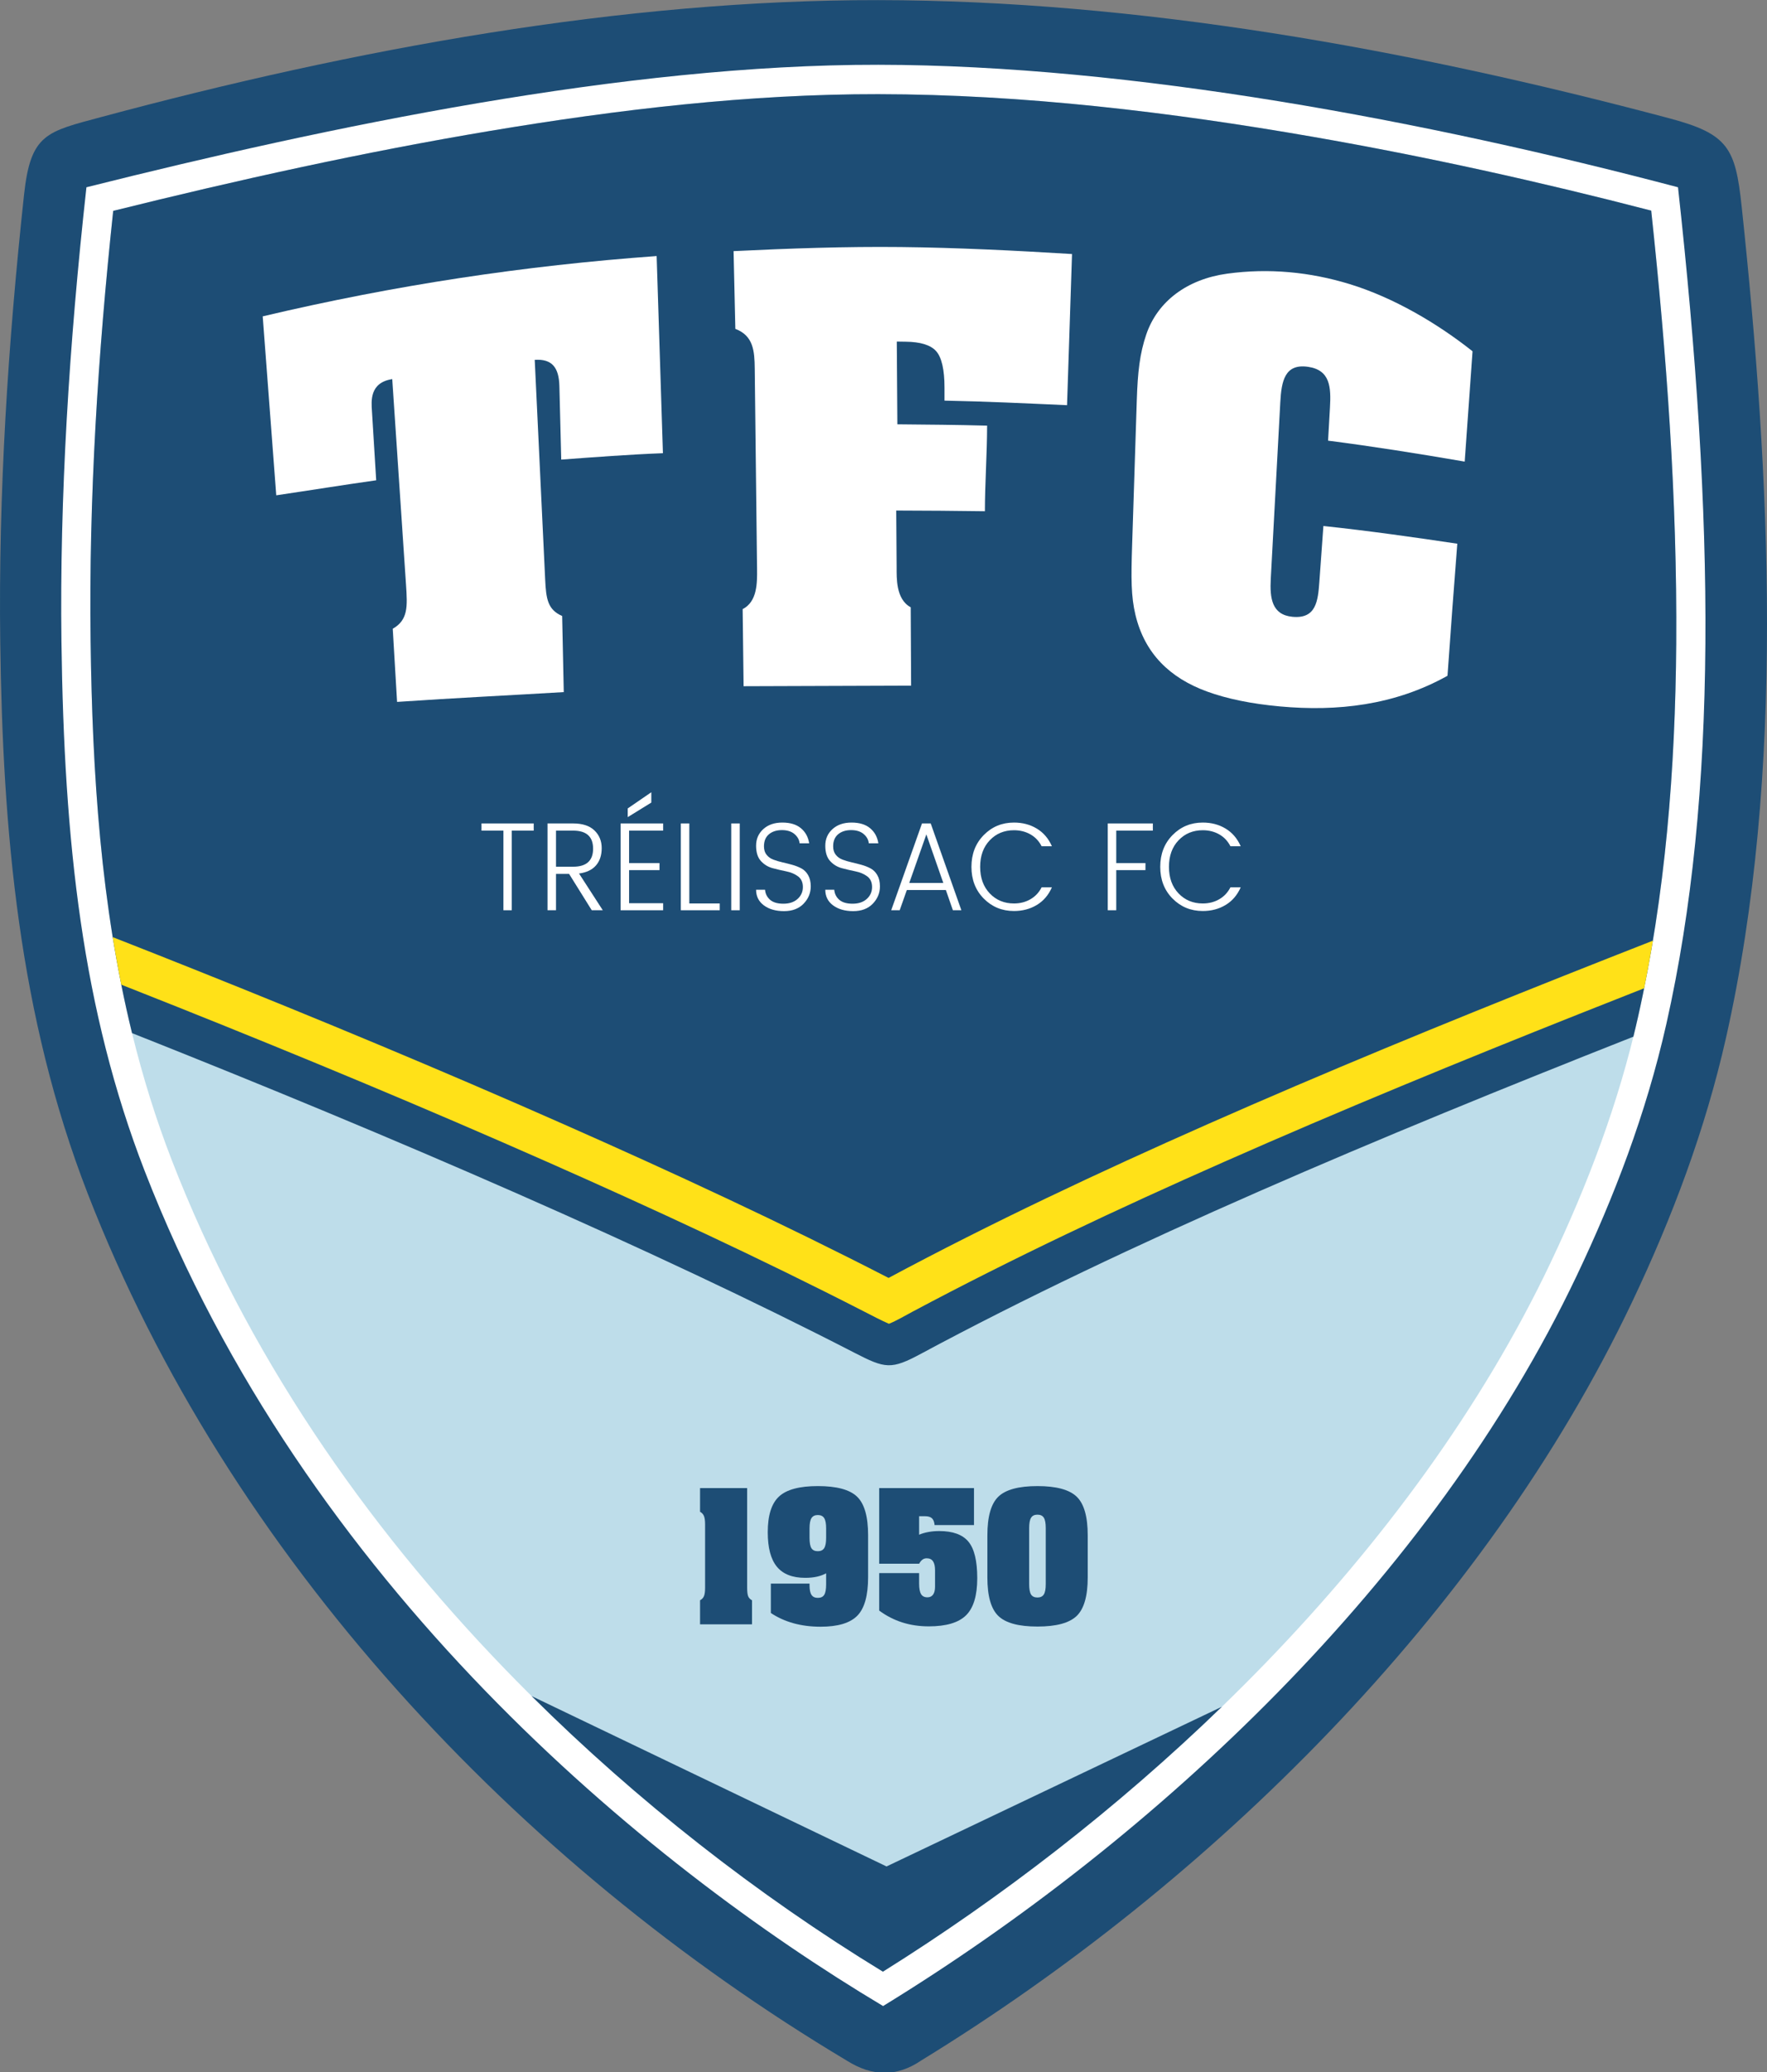 <?xml version="1.0" encoding="UTF-8" standalone="no"?>
<!-- Created with sK1/UniConvertor (http://sk1project.org/) -->

<svg
   xmlns:dc="http://purl.org/dc/elements/1.1/"
   xmlns:cc="http://creativecommons.org/ns#"
   xmlns:rdf="http://www.w3.org/1999/02/22-rdf-syntax-ns#"
   xmlns:svg="http://www.w3.org/2000/svg"
   xmlns="http://www.w3.org/2000/svg"
   xmlns:sodipodi="http://sodipodi.sourceforge.net/DTD/sodipodi-0.dtd"
   xmlns:inkscape="http://www.inkscape.org/namespaces/inkscape"
   width="597"
   height="700"
   viewBox="0 0 477.6 560"
   id="svg2"
   version="1.1"
   inkscape:version="0.91 r13725"
   sodipodi:docname="Logo Trélissac FC.svg"
   style="fill-rule:evenodd">
  <rect x="0" y="0" width="477.6" height="560" fill="#808080" stroke="none"/>
  <defs
     id="defs68" />
  <sodipodi:namedview
     pagecolor="#ffffff"
     bordercolor="#666666"
     borderopacity="1"
     objecttolerance="10"
     gridtolerance="10"
     guidetolerance="10"
     inkscape:pageopacity="0"
     inkscape:pageshadow="2"
     inkscape:window-width="1440"
     inkscape:window-height="788"
     id="namedview66"
     showgrid="false"
     inkscape:zoom="0.3883821"
     inkscape:cx="372.0475"
     inkscape:cy="526.18126"
     inkscape:window-x="0"
     inkscape:window-y="1"
     inkscape:window-maximized="1"
     inkscape:current-layer="svg2"
     units="px" />
  <g
     id="g4405"
     transform="matrix(0.988,0,0,0.988,-55.266,-135.8)">
    <g
       id="g4396">
      <path
         style="fill:#1d4d75;stroke:none"
         d="m 532.406,193.925 c 7.856,73.778 12.053,154.903 -4.271,227.337 -5.665,25.141 -14.7,49.171 -25.736,72.386 -40.395,84.984 -115.33,158.896 -194.411,207.37 -6.782,4.619 -13.474,4.392 -20.319,0.1 C 197.518,647.278 118.449,563.167 79.941,463.942 61.1,415.395 56.677,364.859 56.005,313.141 55.473,272.336 58.135,231.292 62.513,190.723 64.316,174.008 68.639,173.495 83.706,169.444 153.203,150.758 226.395,137.389 296.24,137.481 c 70.634,0.092 144.447,13.177 216.356,32.321 16.126,4.293 18.107,8.114 19.81,24.123 z"
         id="path12"
         inkscape:connector-curvature="0" />
      <path
         style="fill:#ffffff;stroke:none"
         d="M 79.586,188.672 C 145.56,172.106 226.905,155.074 296.217,155.167 c 69.313,0.093 150.104,15.386 218.773,33.505 10.016,90.912 11.023,165.799 -3.186,228.85 -5.56,24.671 -14.384,47.534 -24.508,68.831 C 447.76,569.53 372.16,640.399 297.526,686.149 232.382,647.244 139.432,570.893 95.537,457.791 78.468,413.809 73.465,367.845 72.75,312.919 72.239,273.63 74.822,231.686 79.586,188.672 Z"
         id="path14"
         inkscape:connector-curvature="0" />
      <g
         id="g4390">
        <path
           inkscape:connector-curvature="0"
           id="path16"
           d="m 507.661,195.06 c -30.538,-7.923 -61.426,-14.767 -92.493,-20.178 -39.004,-6.793 -79.343,-11.622 -118.961,-11.675 -35.317,-0.048 -71.247,4.203 -106.054,10.026 -34.683,5.803 -69.108,13.417 -103.246,21.894 -4.164,39.007 -6.693,78.468 -6.183,117.687 0.632,48.531 4.553,96.473 22.24,142.048 20.343,52.419 52.427,99.15 91.307,139.317 30.459,31.468 65.81,59.746 103.203,82.568 73.474,-45.93 145.046,-114.797 182.63,-193.868 10.234,-21.529 18.669,-43.822 23.923,-67.138 7.532,-33.419 10.234,-68.042 10.48,-102.254 0.283,-39.464 -2.642,-79.18 -6.846,-118.427 z"
           style="fill:#beddea;stroke:none" />
        <path
           id="path4364"
           d="m 507.661,195.06 c -30.538,-7.923 -61.426,-14.767 -92.493,-20.178 -39.004,-6.793 -79.343,-11.622 -118.961,-11.675 -35.317,-0.048 -71.247,4.203 -106.054,10.026 -34.683,5.803 -69.108,13.417 -103.246,21.894 -4.164,39.007 -6.693,78.468 -6.183,117.687 0.472,36.317 2.788,72.304 11.335,107.216 71.642,28.394 143.037,59.307 197.607,87.42 8.499,4.378 10.056,4.677 18.306,0.24 56.028,-30.133 125.432,-59.292 194.811,-86.684 0.432,-1.749 0.848,-3.504 1.244,-5.265 7.532,-33.419 10.234,-68.042 10.48,-102.254 0.283,-39.464 -2.642,-79.18 -6.846,-118.427 z"
           style="fill:#1d4d75;stroke:none"
           inkscape:connector-curvature="0" />
        <path
           id="path18"
           d="m 201.371,601.368 c 28.799,28.588 61.581,54.309 96.103,75.379 32.174,-20.113 63.983,-44.624 92.733,-72.464 l -91.737,43.683 -97.099,-46.598 z"
           style="fill:#1d4d75;stroke:none"
           inkscape:connector-curvature="0" />
        <path
           inkscape:connector-curvature="0"
           id="path20"
           d="m 299.024,486.991 c 28.465,-15.238 57.705,-28.972 87.216,-42.014 32.199,-14.229 64.766,-27.596 97.47,-40.6 8.128,-3.232 16.267,-6.441 24.411,-9.633 -0.723,4.354 -1.519,8.695 -2.391,13.017 -5.979,2.351 -11.954,4.712 -17.924,7.086 -32.567,12.95 -65.018,26.268 -97.083,40.439 -28.79,12.722 -57.422,26.156 -85.218,40.981 -2.057,1.096 -4.302,2.437 -6.379,3.268 -2.049,-0.879 -4.812,-2.334 -7.115,-3.512 -28.285,-14.48 -57.211,-27.879 -86.255,-40.719 -33.395,-14.762 -67.125,-28.798 -101.027,-42.334 -5.199,-2.076 -10.404,-4.14 -15.613,-6.192 -0.866,-4.32 -1.645,-8.654 -2.347,-13.002 l 2.021,0.793 c 6.691,2.626 13.375,5.271 20.051,7.937 34.033,13.588 67.875,27.671 101.4,42.491 29.939,13.235 59.658,27.017 88.784,41.994 z"
           style="fill:#ffe118;stroke:none" />
      </g>
    </g>
    <g
       id="g4366">
      <g
         id="g4337">
        <path
           style="fill:#1d4d75;stroke:none"
           d="m 248.83,554.406 c 0,-1.04 -0.108,-1.804 -0.314,-2.303 -0.206,-0.491 -0.561,-0.882 -1.064,-1.156 l 0,-6.478 12.885,0 0,27.284 c 0,1.105 0.099,1.879 0.289,2.336 0.197,0.458 0.544,0.815 1.039,1.073 l 0,6.578 -14.213,0 0,-6.578 c 0.52,-0.274 0.874,-0.657 1.073,-1.147 0.206,-0.483 0.305,-1.24 0.305,-2.262 l 0,-17.347 z"
           id="path24"
           inkscape:connector-curvature="0" />
        <path
           style="fill:#1d4d75;stroke:none"
           d="m 281.941,558.082 0,-2.578 c 0,-1.322 -0.174,-2.254 -0.528,-2.819 -0.355,-0.557 -0.933,-0.84 -1.741,-0.84 -0.808,0 -1.385,0.283 -1.74,0.84 -0.355,0.565 -0.528,1.497 -0.528,2.819 l 0,2.578 c 0,1.355 0.173,2.295 0.519,2.844 0.347,0.54 0.933,0.814 1.749,0.814 0.808,0 1.386,-0.282 1.741,-0.839 0.354,-0.566 0.528,-1.497 0.528,-2.819 z m 11.482,10.793 c 0,4.99 -0.981,8.491 -2.945,10.503 -1.971,2.012 -5.32,3.018 -10.055,3.018 -2.656,0 -5.123,-0.316 -7.408,-0.947 -2.276,-0.632 -4.338,-1.572 -6.195,-2.803 l 0,-8.041 10.584,0 0,0.515 c 0,1.181 0.181,2.046 0.544,2.579 0.363,0.54 0.932,0.806 1.724,0.806 0.817,0 1.403,-0.275 1.749,-0.832 0.346,-0.548 0.52,-1.505 0.52,-2.877 l 0,-3.01 c -0.776,0.416 -1.625,0.732 -2.557,0.931 -0.941,0.208 -1.997,0.308 -3.168,0.308 -3.497,0 -6.079,-1.015 -7.746,-3.043 -1.666,-2.03 -2.499,-5.173 -2.499,-9.43 0,-4.616 1.031,-7.875 3.085,-9.771 2.054,-1.905 5.592,-2.853 10.616,-2.853 5.156,0 8.736,0.965 10.74,2.902 2.005,1.93 3.011,5.439 3.011,10.52 l 0,11.525 z"
           id="path26"
           inkscape:connector-curvature="0" />
        <path
           style="fill:#1d4d75;stroke:none"
           d="m 296.458,577.981 0,-10.253 10.922,0 0,2.877 c 0,1.331 0.181,2.287 0.536,2.877 0.355,0.582 0.932,0.873 1.74,0.873 0.677,0 1.188,-0.249 1.543,-0.74 0.355,-0.499 0.536,-1.214 0.536,-2.162 l 0,-1.048 0,-3.434 c 0,-1.106 -0.181,-1.929 -0.552,-2.478 -0.371,-0.541 -0.949,-0.815 -1.724,-0.815 -0.438,0 -0.817,0.116 -1.147,0.358 -0.33,0.232 -0.643,0.607 -0.932,1.13 l -10.922,0 0,-20.697 25.935,0 0,10.128 -10.782,0 c -0.074,-0.873 -0.321,-1.497 -0.725,-1.871 -0.405,-0.374 -1.04,-0.557 -1.906,-0.557 l -1.6,0 0,5.056 c 0.775,-0.324 1.625,-0.574 2.549,-0.74 0.924,-0.174 1.913,-0.258 2.961,-0.258 3.72,0 6.385,0.973 7.985,2.911 1.609,1.945 2.409,5.263 2.409,9.978 0,4.757 -1.023,8.142 -3.069,10.162 -2.045,2.013 -5.444,3.019 -10.195,3.019 -2.582,0 -4.999,-0.358 -7.268,-1.081 -2.26,-0.724 -4.363,-1.805 -6.294,-3.235 z"
           id="path28"
           inkscape:connector-curvature="0" />
        <path
           style="fill:#1d4d75;stroke:none"
           d="m 342.025,570.746 0,-15.301 c 0,-1.363 -0.173,-2.32 -0.528,-2.868 -0.355,-0.558 -0.932,-0.832 -1.74,-0.832 -0.809,0 -1.386,0.274 -1.741,0.832 -0.355,0.548 -0.528,1.505 -0.528,2.868 l 0,15.301 c 0,1.356 0.173,2.295 0.52,2.844 0.346,0.541 0.932,0.815 1.749,0.815 0.808,0 1.385,-0.282 1.74,-0.839 0.355,-0.558 0.528,-1.497 0.528,-2.82 z M 326.055,557.4 c 0,-5.114 0.999,-8.64 2.995,-10.57 1.996,-1.937 5.568,-2.902 10.707,-2.902 5.139,0 8.718,0.965 10.731,2.902 2.013,1.93 3.019,5.456 3.019,10.57 l 0,11.525 c 0,5.065 -1.006,8.565 -3.01,10.511 -2.005,1.938 -5.585,2.911 -10.74,2.911 -5.139,0 -8.711,-0.965 -10.707,-2.903 -1.996,-1.929 -2.995,-5.438 -2.995,-10.519 l 0,-11.525 z"
           id="path30"
           inkscape:connector-curvature="0" />
      </g>
      <g
         id="g4318"
         style="fill:#ffffff">
        <path
           style="fill:#ffffff;stroke:none"
           d="m 235.577,207.483 1.718,53.927 c -9.18,0.353 -18.658,1.069 -27.819,1.751 l -0.507,-20.106 c -0.128,-5.057 -1.98,-7.495 -6.746,-7.178 l 2.853,60.014 c 0.256,5.382 0.674,8.299 4.648,10.047 l 0.441,20.816 c -14.777,0.889 -29.801,1.599 -45.603,2.682 l -1.18,-20.007 c 4.239,-2.432 4.027,-6.072 3.624,-12.091 l -3.764,-56.193 c -6.284,0.958 -5.715,6.13 -5.554,8.745 l 1.163,18.928 c -9.184,1.297 -18.167,2.755 -27.342,4.108 l -3.703,-48.949 c 36.2,-8.553 71.527,-13.869 107.771,-16.494 z"
           id="path34"
           inkscape:connector-curvature="0" />
        <path
           style="fill:#ffffff;stroke:none"
           d="m 301.231,292.717 c 0.017,2.61 -0.283,8.635 3.851,10.836 0.029,7.079 0.069,14.357 0.109,21.437 l -45.829,0.156 -0.257,-21.083 c 4.012,-2.071 3.983,-7.118 3.938,-11.034 l -0.632,-54.755 c -0.056,-4.802 -0.345,-8.996 -5.305,-10.872 -0.169,-6.959 -0.327,-14.292 -0.485,-21.263 15.259,-0.745 30.539,-1.28 45.817,-1.118 15.281,0.162 31.493,0.974 46.772,1.911 l -1.361,41.345 c -11.187,-0.504 -22.326,-1.03 -33.526,-1.247 0,-1.166 0.001,-2.356 0,-3.546 -0.008,-4.988 -0.777,-8.301 -2.296,-10 -1.489,-1.666 -4.295,-2.534 -8.332,-2.572 -0.98,-0.009 -1.463,-0.024 -2.423,-0.037 0.049,7.549 0.109,15.097 0.158,22.634 8.17,0.072 16.396,0.144 24.551,0.36 -0.02,7.801 -0.585,15.614 -0.605,23.415 -4.047,-0.06 -8.095,-0.097 -12.132,-0.133 -4.037,-0.036 -8.085,-0.047 -12.122,-0.06 0.029,5.217 0.073,10.422 0.109,15.626 z"
           id="path36"
           inkscape:connector-curvature="0" />
        <path
           style="fill:#ffffff;stroke:none"
           d="m 458.785,233.538 -2.148,30.172 c -12.845,-2.21 -24.968,-4.136 -37.379,-5.731 l 0.519,-9.071 c 0.316,-5.519 0.088,-10.218 -5.95,-11.117 -6.428,-0.958 -7.325,3.898 -7.639,9.718 l -2.604,48.28 c -0.282,5.228 0.266,9.816 5.908,10.369 6.507,0.637 7.008,-4.33 7.385,-9.555 l 1.104,-15.281 c 12.529,1.335 25.006,3.109 36.634,4.847 -0.436,5.986 -0.954,12.175 -1.385,18.162 -0.429,5.973 -0.861,11.973 -1.296,17.959 -14.525,8.1 -30.157,9.81 -45.814,8.386 -7.854,-0.714 -14.521,-2.086 -19.985,-4.084 -10.097,-3.691 -17.016,-10.311 -19.571,-20.959 -1.213,-5.057 -1.202,-9.987 -0.906,-19.14 l 1.278,-39.653 c 0.244,-7.572 0.803,-12.686 2.598,-17.934 3.095,-9.048 11.182,-15.104 22.151,-16.604 11.351,-1.553 22.613,-0.472 33.477,2.856 12.147,3.722 24.134,10.845 33.623,18.38 z"
           id="path38"
           inkscape:connector-curvature="0" />
      </g>
      <g
         id="g4323"
         style="fill:#ffffff">
        <path
           inkscape:connector-curvature="0"
           id="path42"
           d="m 187.657,364.642 0,-1.962 14.289,0 0,1.962 -6.001,0 0,21.784 -2.287,0 0,-21.784 -6.001,0 z"
           style="fill:#ffffff;stroke:none" />
        <path
           inkscape:connector-curvature="0"
           id="path44"
           d="m 208.046,376.48 0,9.946 -2.321,0 0,-23.746 6.996,0 c 2.564,0 4.508,0.637 5.835,1.91 1.326,1.274 1.989,2.885 1.989,4.835 0,1.951 -0.52,3.528 -1.558,4.732 -1.039,1.205 -2.586,1.944 -4.642,2.22 l 6.498,10.049 -3.017,0 -6.2,-9.946 -3.58,0 z m 0,-11.838 0,9.876 4.675,0 c 3.646,0 5.47,-1.645 5.47,-4.937 0,-3.293 -1.824,-4.939 -5.47,-4.939 l -4.675,0 z"
           style="fill:#ffffff;stroke:none" />
        <path
           inkscape:connector-curvature="0"
           id="path46"
           d="m 237.353,362.68 0,1.962 -9.315,0 0,8.879 8.321,0 0,1.927 -8.321,0 0,9.05 9.315,0 0,1.928 -11.636,0 0,-23.746 11.636,0 z"
           style="fill:#ffffff;stroke:none" />
        <path
           inkscape:connector-curvature="0"
           id="path48"
           d="m 242.193,362.68 2.321,0 0,21.887 8.321,0 0,1.859 -10.642,0 0,-23.746 z"
           style="fill:#ffffff;stroke:none" />
        <path
           inkscape:connector-curvature="0"
           id="path50"
           d="m 255.985,386.426 0,-23.746 2.321,0 0,23.746 -2.321,0 z"
           style="fill:#ffffff;stroke:none" />
        <path
           inkscape:connector-curvature="0"
           id="path52"
           d="m 264.936,368.944 c 0,0.94 0.238,1.709 0.713,2.305 0.475,0.597 1.088,1.039 1.839,1.325 0.753,0.287 1.581,0.534 2.488,0.74 0.905,0.207 1.812,0.436 2.718,0.689 0.906,0.252 1.735,0.579 2.486,0.98 0.752,0.402 1.366,1.015 1.84,1.841 0.475,0.826 0.713,1.847 0.713,3.063 0,1.812 -0.652,3.395 -1.956,4.749 -1.304,1.354 -3.089,2.031 -5.354,2.031 -2.265,0 -4.105,-0.528 -5.52,-1.584 -1.414,-1.055 -2.122,-2.477 -2.122,-4.267 l 2.454,0 c 0.088,1.101 0.541,2.013 1.359,2.736 0.818,0.723 2.038,1.084 3.663,1.084 1.624,0 2.918,-0.436 3.879,-1.308 0.961,-0.872 1.442,-1.956 1.442,-3.252 0,-1.296 -0.442,-2.271 -1.326,-2.925 -0.884,-0.654 -1.95,-1.107 -3.199,-1.359 -1.249,-0.253 -2.498,-0.545 -3.746,-0.877 -1.249,-0.333 -2.315,-0.981 -3.199,-1.945 -0.885,-0.964 -1.327,-2.363 -1.327,-4.199 0,-1.835 0.657,-3.349 1.973,-4.542 1.315,-1.193 3.05,-1.79 5.205,-1.79 2.155,0 3.851,0.517 5.089,1.549 1.238,1.033 1.989,2.409 2.254,4.13 l -2.619,0 c -0.088,-0.964 -0.552,-1.807 -1.393,-2.53 -0.839,-0.722 -1.988,-1.084 -3.447,-1.084 -1.459,0 -2.641,0.379 -3.547,1.136 -0.907,0.757 -1.36,1.858 -1.36,3.304 z"
           style="fill:#ffffff;stroke:none" />
        <path
           inkscape:connector-curvature="0"
           id="path54"
           d="m 283.866,368.944 c 0,0.94 0.238,1.709 0.713,2.305 0.475,0.597 1.088,1.039 1.839,1.325 0.753,0.287 1.581,0.534 2.488,0.74 0.905,0.207 1.812,0.436 2.718,0.689 0.906,0.252 1.735,0.579 2.486,0.98 0.752,0.402 1.365,1.015 1.84,1.841 0.475,0.826 0.713,1.847 0.713,3.063 0,1.812 -0.652,3.395 -1.956,4.749 -1.304,1.354 -3.089,2.031 -5.354,2.031 -2.265,0 -4.106,-0.528 -5.52,-1.584 -1.415,-1.055 -2.122,-2.477 -2.122,-4.267 l 2.454,0 c 0.088,1.101 0.541,2.013 1.359,2.736 0.818,0.723 2.038,1.084 3.663,1.084 1.624,0 2.918,-0.436 3.879,-1.308 0.961,-0.872 1.442,-1.956 1.442,-3.252 0,-1.296 -0.442,-2.271 -1.326,-2.925 -0.884,-0.654 -1.951,-1.107 -3.199,-1.359 -1.249,-0.253 -2.498,-0.545 -3.746,-0.877 -1.249,-0.333 -2.315,-0.981 -3.199,-1.945 -0.885,-0.964 -1.327,-2.363 -1.327,-4.199 0,-1.835 0.657,-3.349 1.973,-4.542 1.315,-1.193 3.05,-1.79 5.205,-1.79 2.155,0 3.851,0.517 5.089,1.549 1.237,1.033 1.989,2.409 2.254,4.13 l -2.619,0 c -0.088,-0.964 -0.553,-1.807 -1.393,-2.53 -0.839,-0.722 -1.989,-1.084 -3.447,-1.084 -1.459,0 -2.641,0.379 -3.548,1.136 -0.906,0.757 -1.359,1.858 -1.359,3.304 z"
           style="fill:#ffffff;stroke:none" />
        <path
           inkscape:connector-curvature="0"
           id="path56"
           d="m 316.621,386.426 -1.923,-5.541 -10.675,0 -1.956,5.541 -2.32,0 8.42,-23.746 2.387,0 8.388,23.746 -2.321,0 z m -11.935,-7.468 9.316,0 -4.642,-13.284 -4.674,13.284 z"
           style="fill:#ffffff;stroke:none" />
        <path
           inkscape:connector-curvature="0"
           id="path58"
           d="m 325.059,383.225 c -2.243,-2.271 -3.365,-5.162 -3.365,-8.672 0,-3.51 1.122,-6.406 3.365,-8.689 2.243,-2.283 5.001,-3.425 8.272,-3.425 2.343,0 4.425,0.551 6.249,1.652 1.823,1.102 3.199,2.708 4.127,4.818 l -2.818,0 c -0.707,-1.399 -1.724,-2.477 -3.05,-3.235 -1.326,-0.757 -2.829,-1.135 -4.508,-1.135 -2.675,0 -4.885,0.917 -6.631,2.753 -1.746,1.835 -2.619,4.256 -2.619,7.261 0,3.005 0.873,5.426 2.619,7.261 1.746,1.836 3.956,2.753 6.631,2.753 1.679,0 3.182,-0.384 4.508,-1.153 1.326,-0.768 2.343,-1.852 3.05,-3.252 l 2.818,0 c -0.928,2.111 -2.304,3.717 -4.127,4.818 -1.824,1.102 -3.906,1.652 -6.249,1.652 -3.271,0 -6.029,-1.136 -8.272,-3.407 z"
           style="fill:#ffffff;stroke:none" />
        <path
           inkscape:connector-curvature="0"
           id="path60"
           d="m 358.99,386.426 0,-23.746 12.333,0 0,1.962 -10.012,0 0,8.879 7.99,0 0,1.927 -7.99,0 0,10.978 -2.321,0 z"
           style="fill:#ffffff;stroke:none" />
        <path
           inkscape:connector-curvature="0"
           id="path62"
           d="m 376.71,383.225 c -2.243,-2.271 -3.364,-5.162 -3.364,-8.672 0,-3.51 1.121,-6.406 3.364,-8.689 2.243,-2.283 5.001,-3.425 8.272,-3.425 2.343,0 4.426,0.551 6.249,1.652 1.823,1.102 3.199,2.708 4.127,4.818 l -2.817,0 c -0.708,-1.399 -1.724,-2.477 -3.05,-3.235 -1.326,-0.757 -2.83,-1.135 -4.509,-1.135 -2.675,0 -4.885,0.917 -6.63,2.753 -1.747,1.835 -2.62,4.256 -2.62,7.261 0,3.005 0.873,5.426 2.62,7.261 1.745,1.836 3.955,2.753 6.63,2.753 1.679,0 3.183,-0.384 4.509,-1.153 1.326,-0.768 2.342,-1.852 3.05,-3.252 l 2.817,0 c -0.928,2.111 -2.304,3.717 -4.127,4.818 -1.823,1.102 -3.906,1.652 -6.249,1.652 -3.271,0 -6.029,-1.136 -8.272,-3.407 z"
           style="fill:#ffffff;stroke:none" />
        <path
           inkscape:connector-curvature="0"
           id="path64"
           d="m 227.668,358.573 6.449,-4.427 0,2.827 -6.449,3.979 0,-2.379 z"
           style="fill:#ffffff;stroke:none" />
      </g>
    </g>
  </g>
</svg>
